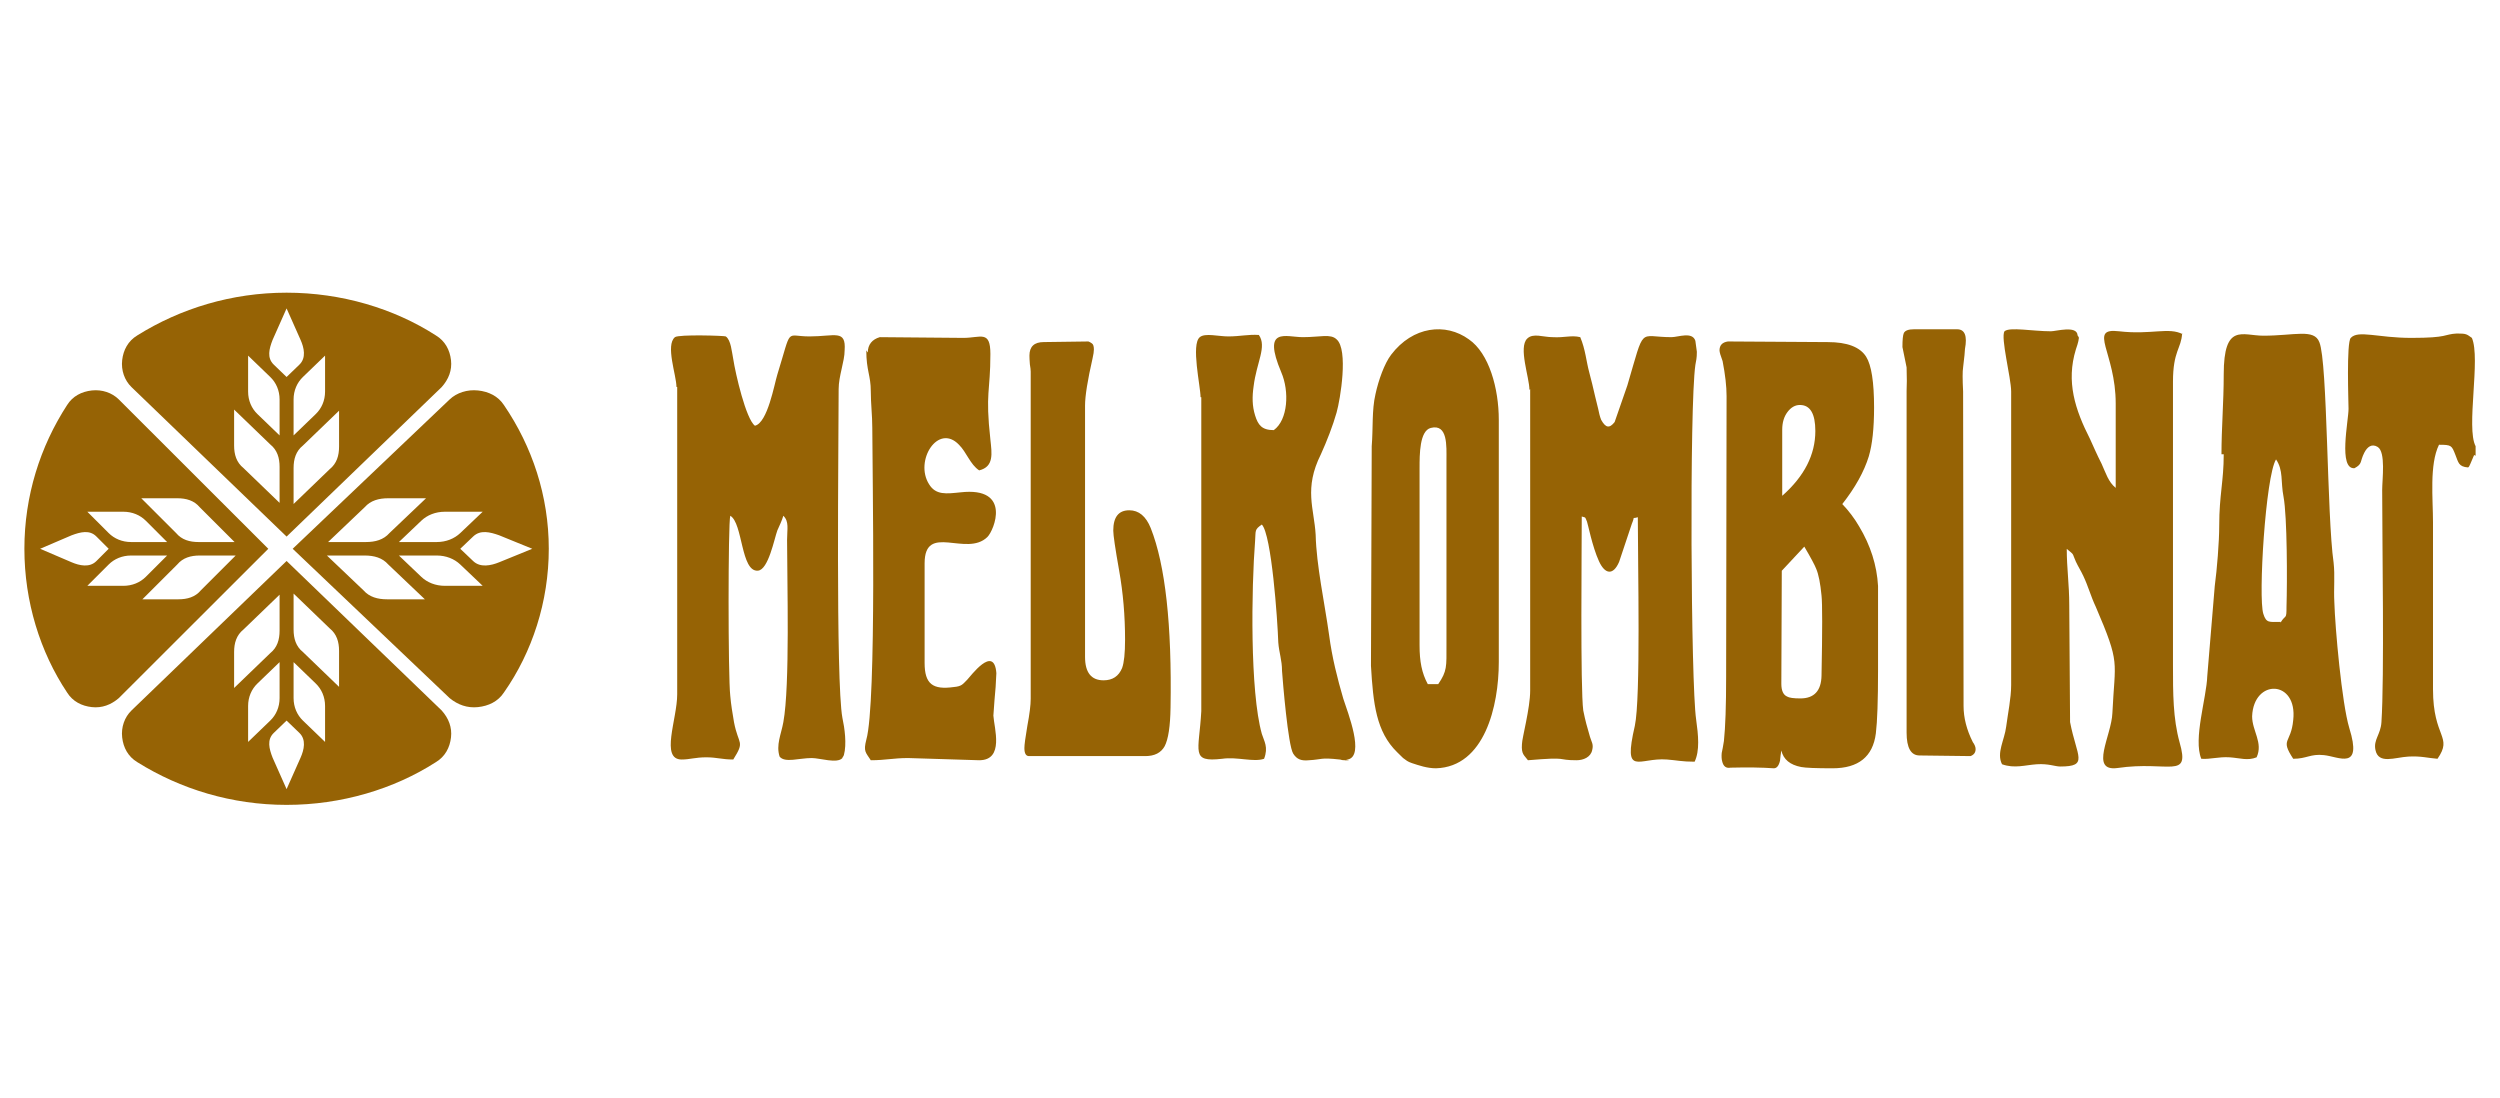 <svg width="205" height="90" viewBox="0 0 205 90" fill="none" xmlns="http://www.w3.org/2000/svg">
<path fill-rule="evenodd" clip-rule="evenodd" d="M125.474 31.909V56.638C125.474 58.078 124.8 60.539 124.8 61.019C124.739 61.859 124.984 61.92 125.291 62.34C128.785 62.04 127.558 62.34 129.275 62.34C129.827 62.34 130.439 62.1 130.562 61.499C130.684 61.019 130.501 60.839 130.378 60.419C130.133 59.579 130.01 59.158 129.827 58.258C129.581 56.458 129.704 44.753 129.704 42.352C130.072 42.472 129.949 42.352 130.133 42.773C130.194 42.892 130.562 44.813 131.113 46.014C131.604 47.094 132.278 47.214 132.768 46.074L133.81 42.953C134.116 42.232 133.749 42.592 134.301 42.412C134.301 46.374 134.546 57.238 134.056 59.519C133.074 63.78 134.362 62.1 136.691 62.28C137.488 62.34 137.917 62.46 138.959 62.46C139.388 61.559 139.265 60.299 139.081 58.978C138.652 56.037 138.53 33.349 139.02 29.928C139.081 29.568 139.142 29.388 139.142 28.847L139.02 27.947C138.775 27.167 137.61 27.647 137.059 27.647C134.301 27.647 134.914 26.627 133.442 31.608L132.4 34.609C131.971 35.15 131.665 35.09 131.297 34.429C131.175 34.129 131.113 33.829 131.052 33.529C130.868 32.809 130.746 32.269 130.562 31.488C130.439 30.948 130.439 31.068 130.317 30.528C130.072 29.628 130.01 28.667 129.581 27.647C128.846 27.467 128.294 27.707 127.313 27.647C126.516 27.647 125.72 27.287 125.229 27.767C124.494 28.487 125.413 30.948 125.413 31.969L125.474 31.909ZM71.037 28.727C71.037 30.408 71.405 30.768 71.405 32.089C71.405 33.109 71.528 34.069 71.528 35.09C71.528 38.511 71.895 57.658 71.037 60.659C70.792 61.62 70.976 61.679 71.405 62.34C72.631 62.34 73.244 62.16 74.47 62.16L80.292 62.34C82.376 62.34 81.518 59.699 81.457 58.678C81.518 57.658 81.579 57.118 81.641 56.337C81.641 56.097 81.702 55.437 81.702 55.197C81.518 52.796 79.557 55.497 79.312 55.737C78.944 56.097 78.883 56.278 78.208 56.337C76.492 56.578 75.818 56.097 75.818 54.357V46.194C75.818 42.833 79.25 45.714 80.966 44.033C81.518 43.493 82.989 39.892 78.76 40.372C77.596 40.492 76.737 40.612 76.186 39.711C74.96 37.791 76.921 34.67 78.637 36.47C79.25 37.071 79.557 38.091 80.292 38.571C81.518 38.271 81.334 37.191 81.212 36.05C80.783 32.149 81.212 32.149 81.212 29.027C81.212 27.047 80.415 27.707 79.005 27.707L72.141 27.647C71.528 27.827 71.16 28.247 71.16 28.907L71.037 28.727ZM55.53 31.729V56.938C55.53 58.978 54.121 62.28 55.898 62.28C56.572 62.28 57.001 62.1 57.921 62.1C58.779 62.1 59.208 62.28 60.127 62.28C61.108 60.719 60.556 61.139 60.188 59.219C60.066 58.498 59.943 57.778 59.882 57.058C59.698 55.497 59.698 42.892 59.882 42.292C60.924 42.892 60.74 46.914 62.15 46.794C63.008 46.734 63.498 44.153 63.743 43.493C63.927 43.073 64.111 42.712 64.234 42.292C64.724 42.773 64.54 43.373 64.54 44.273C64.54 47.694 64.785 56.218 64.234 59.219C64.05 60.239 63.621 61.079 63.927 62.04C64.356 62.58 65.521 62.16 66.563 62.16C67.237 62.16 68.647 62.64 69.076 62.16C69.076 62.1 69.137 62.04 69.137 62.04L69.198 61.92C69.444 61.019 69.26 59.699 69.076 58.858C68.524 55.857 68.769 36.23 68.769 31.909C68.769 30.828 69.26 29.628 69.26 28.727C69.382 26.987 68.463 27.587 66.379 27.587C64.356 27.587 64.969 26.747 63.743 30.708C63.498 31.488 62.947 34.67 61.905 34.91C61.169 34.37 60.311 30.648 60.127 29.448C60.005 28.847 59.943 27.887 59.514 27.587C59.453 27.527 55.653 27.407 55.346 27.647C54.55 28.307 55.469 30.768 55.469 31.729H55.53ZM122.901 54.297V34.429C122.901 31.849 122.104 28.968 120.448 27.827C118.549 26.447 115.852 26.747 114.074 29.087C113.522 29.808 113.032 31.188 112.787 32.329C112.481 33.649 112.603 35.09 112.481 36.59L112.419 54.597C112.603 57.718 112.848 59.999 114.564 61.679C114.687 61.8 114.626 61.739 114.809 61.92C115.055 62.16 114.871 61.98 115.055 62.16C115.301 62.34 115.422 62.46 115.791 62.58C116.342 62.76 117.017 63 117.752 63C121.736 62.88 122.901 57.898 122.901 54.297ZM182.345 37.251C182.345 39.471 181.977 40.612 181.977 43.073C181.977 44.453 181.794 46.674 181.61 48.054L180.996 55.437C180.936 57.238 179.832 60.599 180.506 62.22C181.242 62.28 181.916 62.04 182.835 62.1C183.693 62.16 184.306 62.4 185.042 62.1C185.593 60.899 184.674 59.939 184.674 58.738C184.796 55.617 188.413 55.737 188.045 59.038C187.862 61.019 186.941 60.539 188.045 62.22C189.148 62.22 189.455 61.8 190.558 61.92C191.784 62.04 193.746 63.24 192.642 59.699C192.029 57.658 191.477 51.476 191.416 49.375C191.355 48.234 191.477 47.214 191.355 46.134C190.803 42.292 190.864 29.688 190.19 28.067C189.761 26.927 188.168 27.527 185.593 27.527C183.877 27.527 182.345 26.447 182.345 30.708C182.345 32.989 182.161 35.09 182.161 37.251H182.345ZM98.506 32.569V58.318C98.322 61.679 97.587 62.52 100.222 62.22C101.448 62.04 102.797 62.52 103.655 62.22C104.022 61.259 103.655 60.779 103.471 60.179C102.49 56.698 102.613 48.234 102.919 44.333C102.98 43.493 102.858 43.433 103.471 43.013C104.268 43.853 104.758 50.816 104.819 52.676C104.881 53.517 105.126 54.117 105.126 55.017C105.187 55.857 105.616 61.139 106.045 61.8C106.351 62.28 106.719 62.4 107.332 62.34C108.435 62.28 108.252 62.1 109.846 62.28C109.968 62.28 109.968 62.34 110.274 62.34C111.255 62.28 109.784 62.46 110.52 62.28C111.929 61.98 110.52 58.438 110.152 57.298C109.662 55.617 109.233 53.937 108.987 52.076C108.619 49.435 107.945 46.374 107.884 43.853C107.761 41.692 106.903 40.072 108.313 37.251C108.803 36.17 109.294 34.91 109.6 33.829C109.907 32.749 110.581 28.667 109.6 27.827C109.109 27.347 108.252 27.647 106.842 27.647C105.432 27.647 103.471 26.747 105.064 30.528C105.739 32.089 105.616 34.429 104.451 35.27C103.471 35.27 103.164 34.85 102.919 34.069C102.674 33.289 102.674 32.509 102.797 31.669C103.042 29.688 103.9 28.427 103.226 27.467C102.368 27.407 101.693 27.587 100.713 27.587C99.916 27.587 98.812 27.287 98.384 27.647C97.648 28.247 98.445 31.669 98.445 32.569H98.506ZM203 37.371V36.59C202.204 35.09 203.429 29.388 202.694 27.707C202.265 27.407 202.265 27.347 201.468 27.347C200.365 27.407 200.794 27.707 197.729 27.707C194.971 27.707 193.377 27.047 192.764 27.707C192.396 28.067 192.58 33.049 192.58 33.529C192.58 34.489 191.722 38.511 193.071 38.391C193.746 38.031 193.499 37.851 193.868 37.13C194.113 36.65 194.481 36.35 194.971 36.65C195.645 37.071 195.339 39.291 195.339 40.192C195.339 44.573 195.523 55.557 195.278 59.219C195.216 60.239 194.604 60.659 194.787 61.499C195.033 62.7 196.381 62.1 197.484 62.04C198.526 61.98 199.077 62.16 199.875 62.22C201.162 60.359 199.506 60.539 199.506 56.518V42.833C199.506 40.912 199.2 38.091 199.997 36.47C201.039 36.47 201.039 36.53 201.346 37.31C201.591 37.911 201.591 38.271 202.387 38.331C202.51 38.211 202.449 38.271 202.571 38.031L202.878 37.31L203 37.371ZM116.404 38.391V52.916C116.404 54.237 116.588 55.197 117.078 56.097H117.936C118.671 55.017 118.61 54.657 118.61 52.916V37.731C118.61 36.59 118.732 34.73 117.323 35.09C116.404 35.33 116.404 37.251 116.404 38.391ZM187.003 51.056C187.433 50.335 187.494 50.876 187.494 49.735C187.555 47.754 187.555 42.352 187.249 40.732C187.003 39.471 187.249 38.571 186.635 37.671C185.777 39.051 185.164 49.015 185.593 50.335C185.838 51.116 186.083 50.995 187.003 50.995V51.056Z" fill="#966305"/>
<path fill-rule="evenodd" clip-rule="evenodd" d="M178.932 27.35C178.865 28.585 178.184 28.77 178.184 31.302V54.518C178.184 56.865 178.184 58.902 178.728 60.878C179.613 63.966 177.844 62.36 173.625 62.978C171.311 63.286 173.148 60.322 173.216 58.47C173.421 54.086 173.897 54.518 171.856 49.764C171.447 48.899 171.243 48.097 170.834 47.232C170.631 46.8 170.427 46.491 170.223 46.059C169.883 45.318 170.155 45.565 169.474 45.009C169.474 46.615 169.679 47.911 169.679 49.64L169.746 59.211C170.29 62.051 171.311 62.854 168.93 62.854C168.522 62.854 167.978 62.607 167.025 62.669C166.072 62.731 165.187 63.039 164.167 62.669C163.691 61.743 164.371 60.693 164.507 59.582C164.643 58.532 164.915 57.235 164.915 56.185V32.104C164.915 30.993 164.03 27.659 164.371 27.165C164.779 26.794 166.684 27.165 168.181 27.165C168.589 27.165 170.29 26.671 170.359 27.473C170.359 27.535 170.427 27.597 170.427 27.597C170.495 27.844 170.495 27.473 170.427 27.967C170.427 28.029 170.29 28.461 170.223 28.647C169.407 31.302 170.155 33.586 171.38 35.994C171.719 36.735 171.924 37.229 172.332 38.032C172.672 38.773 172.876 39.514 173.488 40.008C173.488 37.723 173.488 35.377 173.488 33.092C173.488 28.894 171.175 26.856 173.761 27.165C176.415 27.473 177.844 26.794 179 27.412L178.932 27.35Z" fill="#966305"/>
<path fill-rule="evenodd" clip-rule="evenodd" d="M23.5 66C27.994 66 32.297 64.71 35.739 62.498C36.504 62.037 36.886 61.3 36.982 60.47C37.078 59.641 36.791 58.903 36.217 58.258L23.5 46L10.783 58.258C10.209 58.811 9.922 59.641 10.018 60.47C10.114 61.3 10.496 62.037 11.261 62.498C14.799 64.71 19.006 66 23.5 66ZM22.926 48.765L19.962 51.622C19.389 52.083 19.197 52.728 19.197 53.465V56.415L22.161 53.557C22.735 53.097 22.926 52.452 22.926 51.714V48.765ZM23.5 59.088L22.448 60.101C21.875 60.654 22.066 61.392 22.353 62.129L23.5 64.71L24.647 62.129C24.934 61.484 25.125 60.654 24.552 60.101L23.5 59.088ZM24.074 54.295L25.89 56.046C26.369 56.507 26.655 57.152 26.655 57.889V60.839L24.839 59.088C24.36 58.627 24.074 57.981 24.074 57.244V54.295ZM24.074 48.673L27.038 51.53C27.611 51.991 27.803 52.636 27.803 53.373V56.322L24.839 53.465C24.265 53.005 24.074 52.359 24.074 51.622V48.673ZM22.926 54.295L21.11 56.046C20.631 56.507 20.345 57.152 20.345 57.889V60.839L22.161 59.088C22.64 58.627 22.926 57.981 22.926 57.244V54.295Z" fill="#966305"/>
<path fill-rule="evenodd" clip-rule="evenodd" d="M23.5 24C27.994 24 32.297 25.29 35.739 27.502C36.504 27.963 36.886 28.701 36.982 29.53C37.078 30.36 36.791 31.097 36.217 31.742L23.5 44L10.783 31.742C10.209 31.189 9.922 30.36 10.018 29.53C10.114 28.701 10.496 27.963 11.261 27.502C14.799 25.29 19.006 24 23.5 24ZM22.926 41.235L19.962 38.378C19.389 37.917 19.197 37.272 19.197 36.535V33.585L22.161 36.443C22.735 36.903 22.926 37.548 22.926 38.286V41.235ZM23.5 30.913L22.448 29.899C21.875 29.346 22.066 28.608 22.353 27.871L23.5 25.29L24.647 27.871C24.934 28.516 25.125 29.346 24.552 29.899L23.5 30.913ZM24.074 35.705L25.89 33.954C26.369 33.493 26.655 32.848 26.655 32.111V29.161L24.839 30.913C24.36 31.373 24.074 32.019 24.074 32.756V35.705ZM24.074 41.327L27.038 38.47C27.611 38.009 27.803 37.364 27.803 36.627V33.677L24.839 36.535C24.265 36.995 24.074 37.641 24.074 38.378V41.327ZM22.926 35.705L21.11 33.954C20.631 33.493 20.345 32.848 20.345 32.111V29.161L22.161 30.913C22.64 31.373 22.926 32.019 22.926 32.756V35.705Z" fill="#966305"/>
<path fill-rule="evenodd" clip-rule="evenodd" d="M2 45C2 49.328 3.29 53.471 5.502 56.785C5.963 57.522 6.7 57.891 7.53 57.983C8.359 58.075 9.097 57.798 9.742 57.246L22 45L9.742 32.754C9.189 32.202 8.359 31.925 7.53 32.017C6.7 32.109 5.963 32.478 5.502 33.214C3.29 36.621 2 40.672 2 45ZM19.235 44.448L16.378 41.593C15.917 41.041 15.272 40.857 14.534 40.857H11.585L14.442 43.711C14.903 44.263 15.548 44.448 16.286 44.448H19.235ZM8.912 45L7.899 43.987C7.346 43.435 6.608 43.619 5.871 43.895L3.29 45L5.871 46.105C6.516 46.381 7.346 46.565 7.899 46.013L8.912 45ZM13.705 45.552L11.954 47.302C11.493 47.762 10.848 48.038 10.111 48.038H7.161L8.912 46.289C9.373 45.829 10.018 45.552 10.756 45.552H13.705ZM19.327 45.552L16.47 48.407C16.009 48.959 15.364 49.143 14.627 49.143H11.677L14.534 46.289C14.995 45.737 15.641 45.552 16.378 45.552H19.327ZM13.705 44.448L11.954 42.698C11.493 42.238 10.848 41.962 10.111 41.962H7.161L8.912 43.711C9.373 44.171 10.018 44.448 10.756 44.448H13.705Z" fill="#966305"/>
<path fill-rule="evenodd" clip-rule="evenodd" d="M45 45C45 49.328 43.645 53.471 41.322 56.785C40.839 57.522 40.064 57.891 39.194 57.983C38.323 58.075 37.548 57.798 36.871 57.246L24 45L36.871 32.754C37.452 32.202 38.323 31.925 39.194 32.017C40.064 32.109 40.839 32.478 41.322 33.214C43.645 36.621 45 40.672 45 45ZM26.903 44.448L29.903 41.593C30.387 41.041 31.064 40.857 31.839 40.857H34.935L31.935 43.711C31.451 44.263 30.774 44.448 30 44.448H26.903ZM37.742 45L38.806 43.987C39.387 43.435 40.161 43.619 40.935 43.895L43.645 45L40.935 46.105C40.258 46.381 39.387 46.565 38.806 46.013L37.742 45ZM32.71 45.552L34.548 47.302C35.032 47.762 35.71 48.038 36.484 48.038H39.581L37.742 46.289C37.258 45.829 36.581 45.552 35.806 45.552H32.71ZM26.806 45.552L29.806 48.407C30.29 48.959 30.968 49.143 31.742 49.143H34.839L31.839 46.289C31.355 45.737 30.677 45.552 29.903 45.552H26.806ZM32.71 44.448L34.548 42.698C35.032 42.238 35.71 41.962 36.484 41.962H39.581L37.742 43.711C37.258 44.171 36.581 44.448 35.806 44.448H32.71Z" fill="#966305"/>
<path d="M161.772 60.854C161.924 61.062 162 61.254 162 61.427C162 61.705 161.861 61.896 161.582 62L157.405 61.948C156.696 61.948 156.341 61.323 156.341 60.073V32.052C156.367 31.601 156.367 30.958 156.341 30.125C156.291 29.917 156.177 29.361 156 28.458C156 27.868 156.037 27.486 156.113 27.312C156.215 27.104 156.494 27 156.949 27H160.481C161.114 27 161.329 27.538 161.127 28.615C161.127 28.788 161.076 29.292 160.975 30.125C160.923 30.438 160.923 31.097 160.975 32.104L161.012 57.885C161.012 58.858 161.265 59.847 161.772 60.854Z" fill="#966305"/>
<path d="M154 54.927C154 57.427 153.94 59.163 153.82 60.135C153.578 62.045 152.395 63 150.271 63C148.919 63 148.062 62.965 147.699 62.896C146.782 62.722 146.239 62.271 146.07 61.542C146.021 61.819 145.985 62.097 145.962 62.375C145.865 62.792 145.696 63 145.454 63C144.488 62.931 143.306 62.913 141.905 62.948C141.543 63.017 141.313 62.844 141.218 62.427C141.169 62.254 141.157 62.028 141.18 61.75C141.229 61.542 141.29 61.212 141.362 60.76C141.483 59.615 141.543 57.861 141.543 55.5L141.579 32.479C141.579 31.681 141.47 30.726 141.254 29.615C141.085 29.163 141 28.868 141 28.729C141 28.312 141.229 28.069 141.688 28L149.873 28.052C151.466 28.052 152.516 28.451 153.023 29.25C153.458 29.944 153.674 31.333 153.674 33.417C153.674 35.118 153.53 36.455 153.24 37.427C152.853 38.677 152.13 39.979 151.068 41.333C151.599 41.889 152.058 42.496 152.443 43.156C153.384 44.719 153.904 46.351 154 48.052V54.927ZM148.858 35.344C148.858 33.92 148.435 33.208 147.591 33.208C147.204 33.208 146.867 33.399 146.577 33.781C146.287 34.163 146.142 34.649 146.142 35.24V40.656C147.953 39.059 148.858 37.288 148.858 35.344ZM149.365 55.396C149.437 51.681 149.437 49.493 149.365 48.833C149.268 47.826 149.124 47.097 148.93 46.646C148.809 46.333 148.484 45.726 147.953 44.823L146.106 46.802L146.07 56.073C146.07 56.628 146.227 56.976 146.54 57.115C146.709 57.219 147.072 57.271 147.627 57.271C148.762 57.271 149.342 56.646 149.365 55.396Z" fill="#966305"/>
<path d="M95.985 58.009C95.962 59.558 95.801 60.619 95.501 61.192C95.202 61.731 94.672 62 93.913 62H84.38C84.127 62 84 61.781 84 61.343C84 61.074 84.081 60.468 84.242 59.525C84.426 58.548 84.518 57.807 84.518 57.302V30.476C84.518 30.341 84.495 30.139 84.449 29.869C84.426 29.566 84.414 29.33 84.414 29.162C84.414 28.421 84.806 28.05 85.589 28.05L89.25 28C89.342 28.034 89.434 28.084 89.526 28.152C89.641 28.219 89.699 28.387 89.699 28.657C89.699 28.825 89.664 29.061 89.595 29.364C89.181 31.183 88.974 32.479 88.974 33.254V53.866C88.974 55.146 89.48 55.786 90.493 55.786C91.23 55.786 91.737 55.449 92.013 54.776C92.174 54.338 92.255 53.563 92.255 52.452C92.255 50.498 92.094 48.612 91.771 46.794C91.449 44.975 91.288 43.88 91.288 43.51C91.288 42.398 91.725 41.843 92.6 41.843C93.383 41.843 93.97 42.331 94.362 43.308C95.559 46.339 96.1 51.239 95.985 58.009Z" fill="#966305"/>
</svg>

